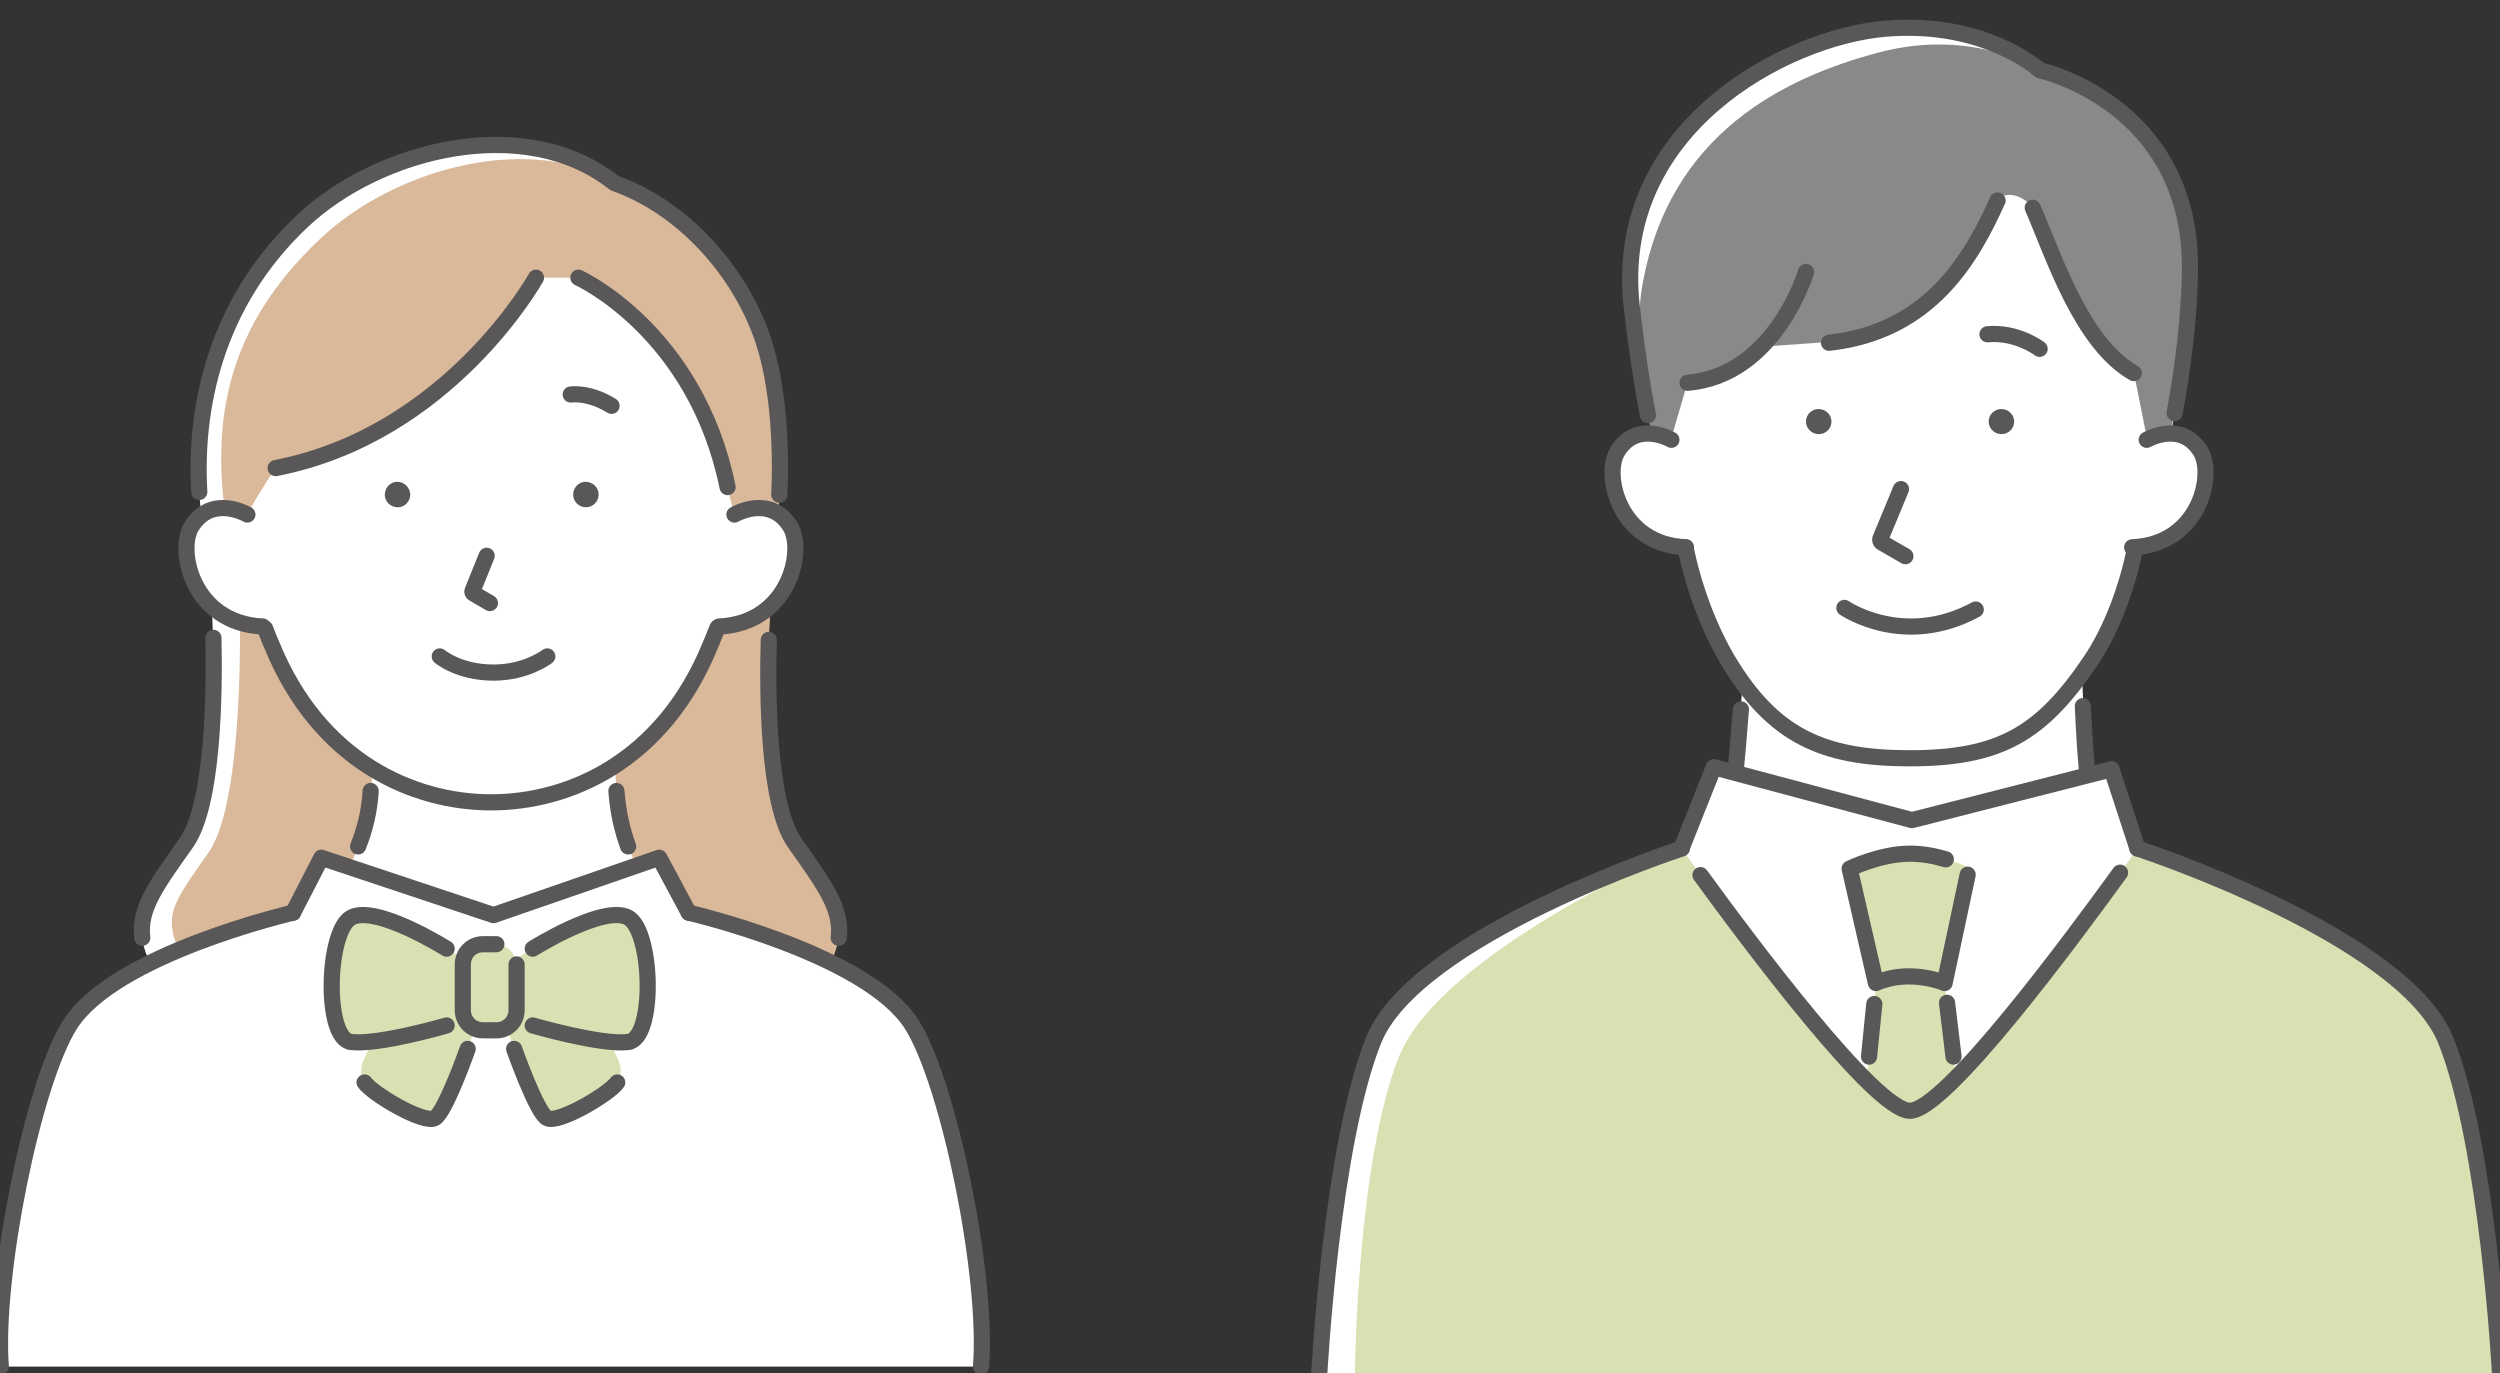 <?xml version="1.0" encoding="utf-8"?>
<!-- Generator: Adobe Illustrator 26.0.2, SVG Export Plug-In . SVG Version: 6.00 Build 0)  -->
<svg version="1.1" xmlns="http://www.w3.org/2000/svg" xmlns:xlink="http://www.w3.org/1999/xlink" x="0px" y="0px"
	 viewBox="0 0 618.5 339.7" style="enable-background:new 0 0 618.5 339.7;" xml:space="preserve">
<rect x="0" y="0" width="618.5" height="339.7" fill="#333333" stroke="none"/>
<style type="text/css">
	.st0{fill:#FFFFFF;}
	.st1{fill:#595757;}
	.st2{fill:none;stroke:#595757;stroke-width:4;stroke-linecap:round;stroke-linejoin:round;stroke-miterlimit:10;}
	.st3{fill:#898989;}
	.st4{fill:#D7E1B1;}
	.st5{fill:#D9B999;}
</style>
<g id="back">
</g>
<g id="image">
	<g>
		<path class="st0" d="M424.4,218.1c4.3-8.2,6.7-49.1,6.7-49.1l84-2.6c0,0,1.1,40.7,5.4,49l-47.9,56.3L424.4,218.1z"/>
		<path class="st0" d="M472.4,187.6c22.2,0,32.6-5.9,44.9-24.2c12-17.8,13.8-53.5,13.8-53.5s10.1-80-58.7-80
			c-68.8,0-58.7,80-58.7,80s2.8,35.1,13.8,53.5C438.6,181.8,450.8,187.6,472.4,187.6z"/>
		<path class="st0" d="M417.1,135.4c-16.7-0.7-20.4-17.9-17-23.6c4.8-8,13.4-3,13.4-3l5.7,2l1.6,24.9L417.1,135.4z"/>
		<path class="st0" d="M527.5,135.4c16.7-0.7,20.4-17.9,17-23.6c-4.8-8-13.4-3-13.4-3l-5.7,2l-1.6,24.9L527.5,135.4z"/>
		<path class="st1" d="M492,104.1c-0.1,1.7,1.2,3.2,3,3.3c1.7,0.1,3.2-1.2,3.3-2.9c0.1-1.7-1.2-3.2-3-3.3
			C493.6,101.1,492.1,102.4,492,104.1z"/>
		<path class="st1" d="M446.8,104.1c-0.1,1.7,1.2,3.2,3,3.3c1.7,0.1,3.2-1.2,3.3-2.9c0.1-1.7-1.2-3.2-3-3.3
			C448.4,101.1,446.9,102.4,446.8,104.1z"/>
		<path class="st2" d="M470.3,121l-5.1,12.3c-0.1,0.3,0,0.7,0.3,0.9l5.9,3.4"/>
		<path class="st2" d="M504.6,86.3c0,0-5.6-4.3-12.9-3.6"/>
		<path class="st2" d="M456.3,150.4c0,0,14.6,10.1,32.5,0.4"/>
		<path class="st2" d="M417,135.4c1.9,9.7,5.9,20.3,10.5,28c11.1,18.5,23.3,24.2,44.9,24.2c22.2,0,32.6-5.9,44.9-24.2
			c5-7.4,9-18,10.9-27.8"/>
		<path class="st2" d="M515.3,174.7c0.3,6.4,0.6,12.8,1.6,21.7"/>
		<path class="st2" d="M428.8,196.1c0.9-7.6,1.5-15.4,1.9-20.6"/>
		<path class="st0" d="M504.6,17.4c0,0-13.5-12.5-38.2-10.4c-24.7,2.1-67.7,24.7-62.7,68.8c1.5,13.2,3.3,23.7,5,31.4
			c2.7,0.3,4.8,1.5,4.8,1.5l4.1-14.1c7.7-0.6,13.7-4.3,18.1-8.8l16.8-1.2c26.9-3.7,35.4-21.3,41.7-35.2c4.1-3.5,8.8,1.8,8.8,1.8
			s11.6,34.9,25,40.9l3.3,16.5c0,0,2.6-1.5,5.8-1.6c2.3-10.9,4.8-26.1,4.8-41.1C541.7,25.5,504.6,17.4,504.6,17.4z"/>
		<path class="st3" d="M504.6,17.4c0,0-15.9-10.6-39.5-4.5c-24,6.3-52,20.3-58.7,57.2c-2.4,13.1,0.5,29.3,2.2,37.1
			c2.7,0.3,4.8,1.5,4.8,1.5l4.1-14.1c7.7-0.6,13.7-4.3,18.1-8.8l16.8-1.2c26.9-3.7,35.4-21.3,41.7-35.2c4.1-3.5,8.8,1.8,8.8,1.8
			s11.6,34.9,25,40.9l3.3,16.5c0,0,2.6-1.5,5.8-1.6c2.3-10.9,4.8-26.1,4.8-41.1C541.7,25.5,504.6,17.4,504.6,17.4z"/>
		<path class="st2" d="M502.9,51.4c5.2,11.9,12,33.5,25,40.9"/>
		<path class="st2" d="M452.5,84.8c25.3-2.8,35.4-21.3,41.7-35.2"/>
		<path class="st2" d="M446.8,67.3c0,0-7.6,25.6-29.3,27.4"/>
		<path class="st2" d="M538,102.2c1.9-10.3,3.7-23.3,3.8-36.1c0-40.6-37.1-48.7-37.1-48.7S491.2,5,466.4,7.1
			c-24.7,2.1-67.7,24.7-62.7,68.8c1.2,10.7,2.6,19.7,4,26.8"/>
		<path class="st2" d="M417.1,135.4c-16.7-0.7-20.4-17.9-17-23.6c4.8-8,13.4-3,13.4-3"/>
		<path class="st2" d="M527.5,135.4c16.7-0.7,20.4-17.9,17-23.6c-4.8-8-13.4-3-13.4-3"/>
		<polygon class="st0" points="528.8,209.9 522.4,190.3 473,202.9 424,189.8 416,209.9 432.4,284.9 514.2,284.9 		"/>
		<path class="st4" d="M457.7,214.9c0,0,7.6-3.7,14.9-3.7c7.3,0,14.5,3.4,14.5,3.4l-6,28.6c0,0-8.6-3.7-17,0L457.7,214.9z"/>
		<path class="st4" d="M481.1,243.2l10.2,86.3c0,0-33.8,0.2-35.7,0l8.6-86.3l8.3-8.1L481.1,243.2z"/>
		<path class="st0" d="M618.5,339.7c0,0-3-56.2-13.4-82.3c-10.4-26-76.3-47.5-76.3-47.5s-45.4,64.9-56.3,64.9S416,209.9,416,209.9
			s-65.8,21.5-76.3,47.5c-10.4,26-13.4,82.3-13.4,82.3H618.5z"/>
		<path class="st4" d="M618.5,339.7c0,0-3-56.2-13.4-82.3c-10.4-26-76.3-47.5-76.3-47.5s-45.4,64.9-56.3,64.9S416,209.9,416,209.9
			s-59.4,25.5-69.9,51.5c-10.4,26-10.9,78.3-10.9,78.3H618.5z"/>
		<path class="st2" d="M486.8,216.4l-5.7,26.8c0,0-8.6-3.7-17,0l-6.5-28.3c0,0,7.6-3.7,14.9-3.7c3.2,0,6.3,0.6,8.9,1.4"/>
		<line class="st2" x1="462.4" y1="261.4" x2="463.7" y2="248.4"/>
		<line class="st2" x1="481.7" y1="248.1" x2="483.3" y2="261.4"/>
		<polyline class="st2" points="528.8,209.9 522.4,190.3 473,202.9 424,189.8 416,209.9 		"/>
		<path class="st2" d="M528.8,209.9c0,0,65.8,21.5,76.3,47.5c10.4,26,13.4,82.3,13.4,82.3"/>
		<path class="st2" d="M420.7,216.5c12,16.5,43.2,58.3,51.8,58.3c8.8,0,40.4-42.9,52-58.9"/>
		<path class="st2" d="M326.4,339.7c0,0,3-56.2,13.4-82.3c10.4-26,76.3-47.5,76.3-47.5"/>
	</g>
	<g>
		<path class="st0" d="M37.2,238.3c-5.3-10.5-0.2-16.9,8.8-29.8c9.1-12.9,6.4-58.4,6.4-58.4h138.1c0,0-3,45.6,6,58.4
			c9.1,12.9,14.1,19.2,8.8,29.8L121.5,267L37.2,238.3z"/>
		<path class="st5" d="M45.2,237.1c-5.3-10.5-2.6-13.3,6.4-26.2c9.1-12.9,7.7-60.8,7.7-60.8h131.3c0,0-3,45.6,6,58.4
			c9.1,12.9,14.1,19.2,8.8,29.8L121.5,267L45.2,237.1z"/>
		<path class="st0" d="M152.3,189c-0.5,31.7,18.9,38.6,18.9,38.6l-49.7,49.3l-52-45.2c0,0,24.2-12.8,22.4-42.6H152.3z"/>
		<polygon class="st0" points="170.4,225.8 163.1,212.2 122.1,226.4 79.5,212.2 72.5,225.8 122.1,262 		"/>
		<path class="st2" d="M152.5,195.7c0.4,5.4,1.5,9.9,2.9,13.7"/>
		<path class="st2" d="M88.6,209.4c1.6-4,2.8-8.5,3.1-13.7"/>
		<path class="st0" d="M121.4,198.4c19.3,0,43.5-10.1,55.2-38.8c0,0,15-34.9,3.6-64.2c-10.3-26.4-29.4-44.6-58.7-46.3
			c-29.3,1.7-48.5,19.9-58.7,46.3c-11.4,29.3,3.6,64.2,3.6,64.2C78,188.3,102.2,198.4,121.4,198.4z"/>
		<path class="st0" d="M65,155c-17.3-0.8-21.2-18.6-17.7-24.6c5-8.3,13.9-3.1,13.9-3.1l5.9,2.1l1.7,25.9L65,155z"/>
		<path class="st0" d="M242.7,338.1c1.8-22.2-7.9-70-17.1-84.6c-11-17.5-55.2-27.7-55.2-27.7s-22.4,14.6-49,14.6s-49-14.6-49-14.6
			S28.3,236,17.3,253.5c-9.2,14.6-18.8,62.4-17.1,84.6H242.7z"/>
		<path class="st1" d="M101.5,122.3c0,1.8-1.4,3.2-3.1,3.2c-1.8,0-3.2-1.4-3.2-3.1c0-1.8,1.4-3.2,3.1-3.2
			C100,119.2,101.4,120.6,101.5,122.3z"/>
		<path class="st1" d="M148.1,122.3c0,1.8-1.4,3.2-3.1,3.2c-1.8,0-3.2-1.4-3.2-3.1c0-1.8,1.4-3.2,3.1-3.2
			C146.6,119.2,148.1,120.6,148.1,122.3z"/>
		<path class="st2" d="M120.4,137.5l-3.5,8.7c-0.1,0.2,0,0.5,0.2,0.6l4.1,2.4"/>
		<path class="st2" d="M141.2,97.6c0,0,4.5-0.7,10.1,2.8"/>
		<path class="st2" d="M135.4,162.4c0,0-5.1,4-13.3,4c-8.6,0-13.3-4-13.3-4"/>
		<path class="st0" d="M177.9,155c17.3-0.8,21.2-18.6,17.7-24.6c-5-8.3-13.9-3.1-13.9-3.1l-5.9,2.1l-1.7,25.9L177.9,155z"/>
		<path class="st2" d="M65.6,155.5c1,2.7,1.7,4.2,1.7,4.2c11.7,28.7,35,38.8,54.2,38.8c19.3,0,42.5-10.1,54.2-38.8
			c0,0,0.7-1.6,1.8-4.4"/>
		<path class="st4" d="M122.5,254.9h-2.7c-3,0-5.3-2.4-5.3-5.3v-10.7c0-3,2.4-5.3,5.3-5.3h2.7c3,0,5.3,2.4,5.3,5.3v10.7
			C127.8,252.5,125.4,254.9,122.5,254.9z"/>
		<path class="st4" d="M110.5,253.7c0,0-16.8,4.9-23.6,4.1c-6.8-0.7-6.1-27.5,0-30.8c6.1-3.3,23.6,7.7,23.6,7.7l6,3.6v13.5
			L110.5,253.7z"/>
		<path class="st4" d="M131.8,253.7c0,0,16.8,4.9,23.6,4.1s6.1-27.5,0-30.8s-23.6,7.7-23.6,7.7l-6,3.6v13.5L131.8,253.7z"/>
		<path class="st4" d="M90.2,261.7c0,0-1.9,3.3,0,6.1c1.9,2.8,14.7,10.4,17.4,8.8c2.6-1.5,8.1-17.1,8.1-17.1l2.9-8.3l-25.4,3.7
			L90.2,261.7z"/>
		<path class="st4" d="M152.7,261.7c0,0,1.9,3.3,0,6.1c-1.9,2.8-14.7,10.4-17.4,8.8c-2.6-1.5-8.1-17.1-8.1-17.1l-2.9-8.3l25.4,3.7
			L152.7,261.7z"/>
		<path class="st2" d="M35.2,232c-0.9-7.3,3.7-13.3,10.9-23.5c6.7-9.6,7-37.1,6.7-50.7"/>
		<path class="st2" d="M190.2,158.3c-0.4,13.7-0.2,40.8,6.4,50.2c7.1,10.1,11.8,16.2,10.9,23.5"/>
		<polyline class="st2" points="170.4,225.8 163.1,212.2 122.1,226.4 79.5,212.2 72.5,225.8 		"/>
		<path class="st2" d="M242.7,338.1c1.8-22.2-7.9-70-17.1-84.6c-11-17.5-55.2-27.7-55.2-27.7"/>
		<path class="st2" d="M72.5,225.8c0,0-44.2,10.2-55.2,27.7c-9.2,14.6-18.8,62.4-17.1,84.6"/>
		<path class="st2" d="M127.8,238.6v11.3c0,2.8-2.2,5-5,5h-3.3c-2.8,0-5-2.2-5-5v-11.3c0-2.8,2.2-5,5-5h3.3"/>
		<path class="st2" d="M110.5,253.7c0,0-16.8,4.9-23.6,4.1c-6.8-0.7-6.1-27.5,0-30.8c6.1-3.3,23.6,7.7,23.6,7.7"/>
		<path class="st2" d="M131.8,253.7c0,0,16.8,4.9,23.6,4.1s6.1-27.5,0-30.8s-23.6,7.7-23.6,7.7"/>
		<path class="st2" d="M90.2,267.8c1.9,2.8,14.7,10.4,17.4,8.8c2.6-1.5,8.1-17.1,8.1-17.1"/>
		<path class="st2" d="M152.7,267.8c-1.9,2.8-14.7,10.4-17.4,8.8c-2.6-1.5-8.1-17.1-8.1-17.1"/>
		<path class="st0" d="M188.9,84.4c-5.7-17.5-20.1-33.2-36.9-39.1c-22-17.5-58.2-8.5-77.2,9.4c-23.7,22.3-27.5,51.5-25,72.7
			c5-3.8,11.3-0.1,11.3-0.1c0.4-5,1.5-9.9,3-14.5l10.9-2c42.9-8.3,57.5-42.1,57.5-42.1h10.5c0,0,29,13.1,36.9,51.8l1.6,6.8
			c0,0,6-3.4,10.9-0.2C193.7,112.3,192.7,96,188.9,84.4z"/>
		<path class="st5" d="M188.9,84.4c-5.7-17.5-20.1-33.2-36.9-39.1C131.9,32.9,98.3,41.1,79.3,59C55.5,81.3,53,104.4,55.5,125.7
			c2.9-0.1,5.6,1.6,5.6,1.6c3.8-6.8,7.1-11.5,7.1-11.5c42.9-8.3,64.4-47.1,64.4-47.1h10.5c0,0,29,13.1,36.9,51.8l1.6,6.8
			c0,0,6-3.4,10.9-0.2C193.7,112.3,192.7,96,188.9,84.4z"/>
		<path class="st2" d="M132.6,68.7c0,0-21.5,38.8-64.4,47.1"/>
		<path class="st2" d="M180,120.5c-7.9-38.7-36.9-51.8-36.9-51.8"/>
		<path class="st2" d="M49.3,121.7c-1.2-20.5,3.8-46.6,25.5-67c19-17.9,55.3-26.9,77.2-9.4c16.8,5.9,31.1,21.6,36.9,39.1
			c3.4,10.4,4.5,24.5,3.9,38"/>
		<path class="st2" d="M65,155c-17.3-0.8-21.2-18.6-17.7-24.6c5-8.3,13.9-3.1,13.9-3.1"/>
		<path class="st2" d="M177.9,155c17.3-0.8,21.2-18.6,17.7-24.6c-5-8.3-13.9-3.1-13.9-3.1"/>
	</g>
</g>
</svg>
